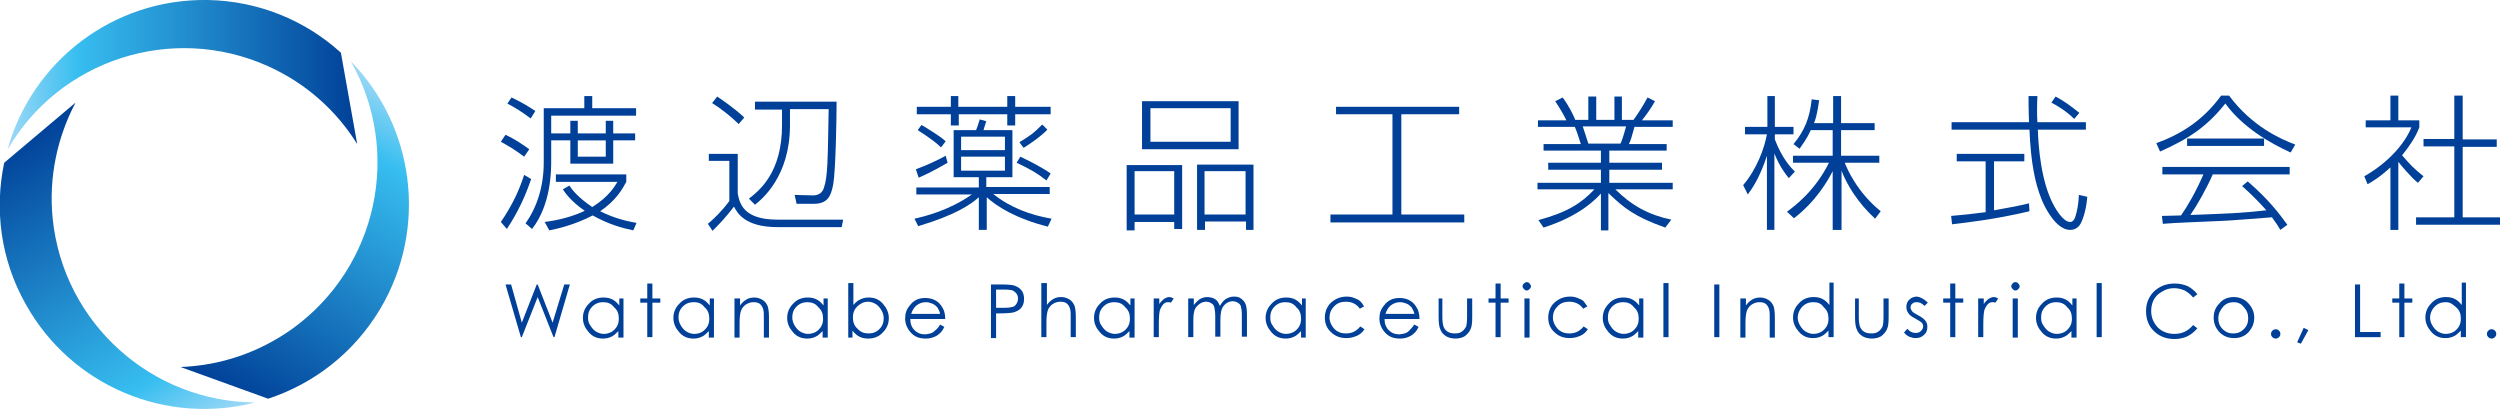 <?xml version="1.0" encoding="utf-8"?>
<!-- Generator: Adobe Illustrator 27.9.4, SVG Export Plug-In . SVG Version: 9.03 Build 54784)  -->
<svg version="1.1" id="レイヤー_1" xmlns="http://www.w3.org/2000/svg" xmlns:xlink="http://www.w3.org/1999/xlink" x="0px"
	 y="0px" viewBox="0 0 536.1 87.7" style="enable-background:new 0 0 536.1 87.7;" xml:space="preserve">
<style type="text/css">
	.st0{fill:#004098;}
	.st1{fill:url(#SVGID_1_);}
	.st2{fill:url(#SVGID_00000035529510738090274930000001330107929759863219_);}
	.st3{fill:url(#SVGID_00000174596023103811628270000016029386570128260742_);}
</style>
<g>
	<path class="st0" d="M108.4,61h1.2l2.3,8.2l3.2-8.2h0.2l3.2,8.2L121,61h1.2l-3.3,11.3h-0.2l-3.4-8.6l-3.4,8.6h-0.2L108.4,61z"/>
	<path class="st0" d="M133.7,64v8.4h-1.1v-1.4c-0.5,0.5-1,1-1.5,1.2c-0.6,0.3-1.2,0.4-1.8,0.4c-1.2,0-2.2-0.4-3-1.3
		c-0.8-0.9-1.3-1.9-1.3-3.1c0-1.2,0.4-2.2,1.3-3.1c0.8-0.9,1.9-1.3,3.1-1.3c0.7,0,1.3,0.1,1.9,0.4c0.6,0.3,1,0.7,1.5,1.3V64H133.7z
		 M129.4,64.8c-0.6,0-1.2,0.1-1.7,0.4c-0.5,0.3-0.9,0.7-1.2,1.2c-0.3,0.5-0.4,1.1-0.4,1.7c0,0.6,0.1,1.2,0.5,1.7
		c0.3,0.5,0.7,1,1.2,1.3c0.5,0.3,1.1,0.5,1.6,0.5c0.6,0,1.1-0.1,1.7-0.4c0.5-0.3,0.9-0.7,1.2-1.2c0.3-0.5,0.4-1.1,0.4-1.7
		c0-1-0.3-1.8-1-2.4C131.1,65.1,130.3,64.8,129.4,64.8z"/>
	<path class="st0" d="M138.8,60.8h1.1V64h1.7v0.9h-1.7v7.4h-1.1v-7.4h-1.5V64h1.5V60.8z"/>
	<path class="st0" d="M153.1,64v8.4h-1.1v-1.4c-0.5,0.5-1,1-1.5,1.2c-0.6,0.3-1.2,0.4-1.8,0.4c-1.2,0-2.2-0.4-3-1.3
		c-0.8-0.9-1.3-1.9-1.3-3.1c0-1.2,0.4-2.2,1.3-3.1c0.8-0.9,1.9-1.3,3.1-1.3c0.7,0,1.3,0.1,1.9,0.4c0.6,0.3,1,0.7,1.5,1.3V64H153.1z
		 M148.8,64.8c-0.6,0-1.2,0.1-1.7,0.4c-0.5,0.3-0.9,0.7-1.2,1.2c-0.3,0.5-0.4,1.1-0.4,1.7c0,0.6,0.2,1.2,0.5,1.7
		c0.3,0.5,0.7,1,1.2,1.3c0.5,0.3,1.1,0.5,1.6,0.5c0.6,0,1.2-0.1,1.7-0.4c0.5-0.3,0.9-0.7,1.2-1.2c0.3-0.5,0.4-1.1,0.4-1.7
		c0-1-0.3-1.8-1-2.4C150.5,65.1,149.8,64.8,148.8,64.8z"/>
	<path class="st0" d="M157.6,64h1.1v1.5c0.4-0.6,0.9-1,1.4-1.3c0.5-0.3,1.1-0.4,1.7-0.4c0.6,0,1.2,0.2,1.7,0.5
		c0.5,0.3,0.8,0.7,1.1,1.3c0.2,0.5,0.3,1.4,0.3,2.5v4.3h-1.1v-4c0-1,0-1.6-0.1-1.9c-0.1-0.6-0.4-1-0.7-1.3c-0.4-0.3-0.8-0.4-1.4-0.4
		c-0.7,0-1.2,0.2-1.8,0.6c-0.5,0.4-0.9,1-1,1.6c-0.1,0.4-0.2,1.2-0.2,2.3v3.1h-1.1V64z"/>
	<path class="st0" d="M177.5,64v8.4h-1.1v-1.4c-0.5,0.5-1,1-1.5,1.2c-0.6,0.3-1.2,0.4-1.8,0.4c-1.2,0-2.2-0.4-3-1.3
		c-0.8-0.9-1.3-1.9-1.3-3.1c0-1.2,0.4-2.2,1.3-3.1c0.8-0.9,1.9-1.3,3.1-1.3c0.7,0,1.3,0.1,1.9,0.4c0.6,0.3,1,0.7,1.5,1.3V64H177.5z
		 M173.2,64.8c-0.6,0-1.2,0.1-1.7,0.4c-0.5,0.3-0.9,0.7-1.2,1.2c-0.3,0.5-0.4,1.1-0.4,1.7c0,0.6,0.2,1.2,0.5,1.7
		c0.3,0.5,0.7,1,1.2,1.3c0.5,0.3,1.1,0.5,1.6,0.5c0.6,0,1.1-0.1,1.7-0.4c0.5-0.3,0.9-0.7,1.2-1.2c0.3-0.5,0.4-1.1,0.4-1.7
		c0-1-0.3-1.8-1-2.4C174.9,65.1,174.1,64.8,173.2,64.8z"/>
	<path class="st0" d="M181.9,72.3V60.7h1.1v4.7c0.5-0.6,1-1,1.5-1.2c0.6-0.3,1.2-0.4,1.8-0.4c1.2,0,2.2,0.4,3,1.3
		c0.8,0.9,1.3,1.9,1.3,3.1c0,1.2-0.4,2.2-1.3,3.1c-0.8,0.9-1.9,1.3-3.1,1.3c-0.7,0-1.3-0.1-1.9-0.4c-0.6-0.3-1-0.7-1.5-1.3v1.5
		H181.9z M186.2,71.5c0.6,0,1.2-0.1,1.7-0.4c0.5-0.3,0.9-0.7,1.2-1.2c0.3-0.5,0.4-1.1,0.4-1.7c0-0.6-0.2-1.2-0.5-1.7
		c-0.3-0.5-0.7-1-1.2-1.3c-0.5-0.3-1.1-0.5-1.6-0.5c-0.6,0-1.1,0.1-1.7,0.5c-0.5,0.3-0.9,0.7-1.2,1.2c-0.3,0.5-0.4,1.1-0.4,1.7
		c0,1,0.3,1.8,1,2.4C184.5,71.2,185.3,71.5,186.2,71.5z"/>
	<path class="st0" d="M201.6,69.6l0.9,0.5c-0.3,0.6-0.6,1.1-1,1.4c-0.4,0.4-0.8,0.6-1.3,0.8c-0.5,0.2-1,0.3-1.7,0.3
		c-1.4,0-2.4-0.4-3.2-1.3c-0.8-0.9-1.2-1.9-1.2-3c0-1.1,0.3-2,1-2.8c0.8-1.1,1.9-1.6,3.3-1.6c1.4,0,2.6,0.5,3.4,1.6
		c0.6,0.8,0.9,1.7,0.9,2.9h-7.5c0,1,0.3,1.8,0.9,2.4c0.6,0.6,1.3,0.9,2.2,0.9c0.4,0,0.8-0.1,1.2-0.2c0.4-0.1,0.7-0.3,1-0.6
		C201,70.5,201.3,70.1,201.6,69.6z M201.6,67.3c-0.1-0.6-0.4-1-0.6-1.4c-0.3-0.3-0.6-0.6-1.1-0.8c-0.5-0.2-0.9-0.3-1.4-0.3
		c-0.8,0-1.5,0.3-2.1,0.8c-0.4,0.4-0.8,1-1,1.7H201.6z"/>
	<path class="st0" d="M212.5,61h2.3c1.3,0,2.2,0.1,2.6,0.2c0.6,0.2,1.2,0.5,1.6,1c0.4,0.5,0.6,1.1,0.6,1.9c0,0.8-0.2,1.4-0.6,1.9
		c-0.4,0.5-1,0.8-1.7,1c-0.5,0.1-1.5,0.2-2.9,0.2h-0.8v5.3h-1.1V61z M213.6,62.1V66l1.9,0c0.8,0,1.3-0.1,1.7-0.2
		c0.4-0.1,0.6-0.4,0.8-0.7c0.2-0.3,0.3-0.7,0.3-1.1c0-0.4-0.1-0.7-0.3-1c-0.2-0.3-0.5-0.5-0.8-0.7c-0.3-0.1-0.9-0.2-1.7-0.2H213.6z"
		/>
	<path class="st0" d="M223.4,60.7h1.1v4.7c0.4-0.6,0.9-1,1.4-1.3c0.5-0.3,1.1-0.4,1.7-0.4c0.6,0,1.2,0.2,1.7,0.5
		c0.5,0.3,0.8,0.7,1.1,1.3c0.2,0.5,0.3,1.4,0.3,2.5v4.3h-1.1v-4c0-1,0-1.6-0.1-1.9c-0.1-0.6-0.4-1-0.7-1.3c-0.4-0.3-0.8-0.4-1.4-0.4
		c-0.7,0-1.2,0.2-1.8,0.6c-0.5,0.4-0.9,1-1,1.6c-0.1,0.4-0.2,1.2-0.2,2.3v3.1h-1.1V60.7z"/>
	<path class="st0" d="M243.3,64v8.4h-1.1v-1.4c-0.5,0.5-1,1-1.5,1.2c-0.6,0.3-1.2,0.4-1.8,0.4c-1.2,0-2.2-0.4-3-1.3
		c-0.8-0.9-1.3-1.9-1.3-3.1c0-1.2,0.4-2.2,1.3-3.1c0.8-0.9,1.9-1.3,3.1-1.3c0.7,0,1.3,0.1,1.9,0.4c0.6,0.3,1,0.7,1.5,1.3V64H243.3z
		 M239,64.8c-0.6,0-1.2,0.1-1.7,0.4c-0.5,0.3-0.9,0.7-1.2,1.2c-0.3,0.5-0.4,1.1-0.4,1.7c0,0.6,0.1,1.2,0.5,1.7
		c0.3,0.5,0.7,1,1.2,1.3c0.5,0.3,1.1,0.5,1.6,0.5c0.6,0,1.1-0.1,1.7-0.4c0.5-0.3,0.9-0.7,1.2-1.2c0.3-0.5,0.4-1.1,0.4-1.7
		c0-1-0.3-1.8-1-2.4C240.7,65.1,239.9,64.8,239,64.8z"/>
	<path class="st0" d="M247.5,64h1.1v1.2c0.3-0.5,0.7-0.8,1-1.1c0.4-0.2,0.7-0.4,1.1-0.4c0.3,0,0.6,0.1,1,0.3l-0.6,0.9
		c-0.2-0.1-0.4-0.1-0.6-0.1c-0.4,0-0.7,0.1-1,0.4c-0.3,0.3-0.6,0.8-0.8,1.4c-0.1,0.5-0.2,1.4-0.2,2.9v2.8h-1.1V64z"/>
	<path class="st0" d="M254.9,64h1.1v1.4c0.4-0.5,0.8-0.9,1.2-1.2c0.5-0.3,1.1-0.5,1.7-0.5c0.4,0,0.8,0.1,1.2,0.2
		c0.4,0.2,0.7,0.4,0.9,0.6c0.2,0.3,0.4,0.6,0.6,1.1c0.4-0.7,0.8-1.2,1.3-1.5c0.5-0.3,1.1-0.5,1.7-0.5c0.6,0,1.1,0.1,1.5,0.4
		c0.4,0.3,0.8,0.7,1,1.2c0.2,0.5,0.3,1.3,0.3,2.4v4.6h-1.1v-4.6c0-0.9-0.1-1.5-0.2-1.9c-0.1-0.3-0.3-0.6-0.7-0.8
		c-0.3-0.2-0.7-0.3-1.1-0.3c-0.5,0-1,0.2-1.4,0.5c-0.4,0.3-0.7,0.7-0.9,1.2c-0.2,0.5-0.3,1.4-0.3,2.6v3.3h-1.1V68
		c0-1-0.1-1.7-0.2-2.1c-0.1-0.4-0.3-0.7-0.7-0.9c-0.3-0.2-0.7-0.3-1.1-0.3c-0.5,0-1,0.2-1.4,0.5c-0.4,0.3-0.8,0.7-1,1.2
		c-0.2,0.5-0.3,1.3-0.3,2.3v3.6h-1.1V64z"/>
	<path class="st0" d="M280,64v8.4H279v-1.4c-0.5,0.5-1,1-1.5,1.2c-0.6,0.3-1.2,0.4-1.8,0.4c-1.2,0-2.2-0.4-3-1.3
		c-0.8-0.9-1.3-1.9-1.3-3.1c0-1.2,0.4-2.2,1.3-3.1c0.8-0.9,1.9-1.3,3.1-1.3c0.7,0,1.3,0.1,1.9,0.4c0.6,0.3,1,0.7,1.5,1.3V64H280z
		 M275.7,64.8c-0.6,0-1.2,0.1-1.7,0.4c-0.5,0.3-0.9,0.7-1.2,1.2c-0.3,0.5-0.4,1.1-0.4,1.7c0,0.6,0.1,1.2,0.5,1.7
		c0.3,0.5,0.7,1,1.2,1.3c0.5,0.3,1.1,0.5,1.6,0.5c0.6,0,1.1-0.1,1.7-0.4c0.5-0.3,0.9-0.7,1.2-1.2c0.3-0.5,0.4-1.1,0.4-1.7
		c0-1-0.3-1.8-1-2.4C277.4,65.1,276.6,64.8,275.7,64.8z"/>
	<path class="st0" d="M292.5,65.7l-0.9,0.5c-0.7-1-1.7-1.5-3-1.5c-1,0-1.9,0.3-2.5,1c-0.7,0.7-1,1.5-1,2.4c0,0.6,0.2,1.2,0.5,1.7
		c0.3,0.5,0.7,1,1.3,1.3c0.5,0.3,1.1,0.4,1.8,0.4c1.2,0,2.2-0.5,3-1.5l0.9,0.6c-0.4,0.6-0.9,1.1-1.6,1.4c-0.7,0.3-1.4,0.5-2.3,0.5
		c-1.3,0-2.4-0.4-3.3-1.3c-0.9-0.8-1.3-1.9-1.3-3.1c0-0.8,0.2-1.6,0.6-2.3c0.4-0.7,1-1.2,1.7-1.6c0.7-0.4,1.5-0.6,2.4-0.6
		c0.6,0,1.1,0.1,1.6,0.3c0.5,0.2,1,0.4,1.3,0.7C292,64.9,292.3,65.3,292.5,65.7z"/>
	<path class="st0" d="M303.3,69.6l0.9,0.5c-0.3,0.6-0.6,1.1-1,1.4c-0.4,0.4-0.8,0.6-1.3,0.8c-0.5,0.2-1,0.3-1.7,0.3
		c-1.4,0-2.4-0.4-3.2-1.3c-0.8-0.9-1.2-1.9-1.2-3c0-1.1,0.3-2,1-2.8c0.8-1.1,1.9-1.6,3.3-1.6c1.4,0,2.6,0.5,3.4,1.6
		c0.6,0.8,0.9,1.7,0.9,2.9h-7.5c0,1,0.3,1.8,0.9,2.4c0.6,0.6,1.3,0.9,2.2,0.9c0.4,0,0.8-0.1,1.2-0.2c0.4-0.1,0.7-0.3,1-0.6
		C302.6,70.5,302.9,70.1,303.3,69.6z M303.3,67.3c-0.1-0.6-0.4-1-0.6-1.4c-0.3-0.3-0.6-0.6-1.1-0.8c-0.5-0.2-0.9-0.3-1.4-0.3
		c-0.8,0-1.5,0.3-2.1,0.8c-0.4,0.4-0.8,1-1,1.7H303.3z"/>
	<path class="st0" d="M308.2,64h1.1v3.9c0,1,0.1,1.6,0.2,2c0.2,0.5,0.4,0.9,0.9,1.2c0.4,0.3,1,0.4,1.6,0.4c0.6,0,1.1-0.1,1.5-0.4
		c0.4-0.3,0.7-0.7,0.9-1.1c0.1-0.3,0.2-1,0.2-2.1V64h1.1v4.1c0,1.2-0.1,2-0.4,2.6c-0.3,0.6-0.7,1-1.2,1.4c-0.5,0.3-1.2,0.5-2,0.5
		c-0.8,0-1.5-0.2-2-0.5c-0.5-0.3-1-0.8-1.2-1.4c-0.3-0.6-0.4-1.5-0.4-2.7V64z"/>
	<path class="st0" d="M320.7,60.8h1.1V64h1.7v0.9h-1.7v7.4h-1.1v-7.4h-1.5V64h1.5V60.8z"/>
	<path class="st0" d="M327.4,60.5c0.2,0,0.5,0.1,0.6,0.3c0.2,0.2,0.3,0.4,0.3,0.6c0,0.2-0.1,0.4-0.3,0.6c-0.2,0.2-0.4,0.3-0.6,0.3
		c-0.2,0-0.4-0.1-0.6-0.3c-0.2-0.2-0.3-0.4-0.3-0.6c0-0.2,0.1-0.5,0.3-0.6C327,60.6,327.2,60.5,327.4,60.5z M326.9,64h1.1v8.4h-1.1
		V64z"/>
	<path class="st0" d="M340.4,65.7l-0.9,0.5c-0.7-1-1.7-1.5-3-1.5c-1,0-1.9,0.3-2.5,1c-0.7,0.7-1,1.5-1,2.4c0,0.6,0.2,1.2,0.5,1.7
		c0.3,0.5,0.7,1,1.3,1.3c0.5,0.3,1.1,0.4,1.8,0.4c1.2,0,2.2-0.5,3-1.5l0.9,0.6c-0.4,0.6-0.9,1.1-1.6,1.4c-0.7,0.3-1.4,0.5-2.3,0.5
		c-1.3,0-2.4-0.4-3.3-1.3c-0.9-0.8-1.3-1.9-1.3-3.1c0-0.8,0.2-1.6,0.6-2.3c0.4-0.7,1-1.2,1.7-1.6c0.7-0.4,1.5-0.6,2.4-0.6
		c0.6,0,1.1,0.1,1.6,0.3c0.5,0.2,1,0.4,1.3,0.7C339.8,64.9,340.1,65.3,340.4,65.7z"/>
	<path class="st0" d="M352.4,64v8.4h-1.1v-1.4c-0.5,0.5-1,1-1.5,1.2c-0.6,0.3-1.2,0.4-1.8,0.4c-1.2,0-2.2-0.4-3-1.3
		c-0.8-0.9-1.3-1.9-1.3-3.1c0-1.2,0.4-2.2,1.3-3.1c0.8-0.9,1.9-1.3,3.1-1.3c0.7,0,1.3,0.1,1.9,0.4c0.6,0.3,1,0.7,1.5,1.3V64H352.4z
		 M348.1,64.8c-0.6,0-1.2,0.1-1.7,0.4c-0.5,0.3-0.9,0.7-1.2,1.2c-0.3,0.5-0.4,1.1-0.4,1.7c0,0.6,0.1,1.2,0.5,1.7
		c0.3,0.5,0.7,1,1.2,1.3c0.5,0.3,1.1,0.5,1.6,0.5c0.6,0,1.1-0.1,1.7-0.4c0.5-0.3,0.9-0.7,1.2-1.2c0.3-0.5,0.4-1.1,0.4-1.7
		c0-1-0.3-1.8-1-2.4C349.8,65.1,349,64.8,348.1,64.8z"/>
	<path class="st0" d="M356.7,60.7h1.1v11.6h-1.1V60.7z"/>
	<path class="st0" d="M367.6,61h1.1v11.3h-1.1V61z"/>
	<path class="st0" d="M373.3,64h1.1v1.5c0.4-0.6,0.9-1,1.4-1.3c0.5-0.3,1.1-0.4,1.7-0.4c0.6,0,1.2,0.2,1.7,0.5
		c0.5,0.3,0.8,0.7,1.1,1.3c0.2,0.5,0.3,1.4,0.3,2.5v4.3h-1.1v-4c0-1,0-1.6-0.1-1.9c-0.1-0.6-0.4-1-0.7-1.3c-0.4-0.3-0.8-0.4-1.4-0.4
		c-0.7,0-1.2,0.2-1.8,0.6c-0.5,0.4-0.9,1-1,1.6c-0.1,0.4-0.2,1.2-0.2,2.3v3.1h-1.1V64z"/>
	<path class="st0" d="M393.2,60.7v11.6h-1.1v-1.4c-0.5,0.5-1,1-1.5,1.2c-0.6,0.3-1.2,0.4-1.8,0.4c-1.2,0-2.2-0.4-3-1.3
		c-0.8-0.9-1.3-1.9-1.3-3.1c0-1.2,0.4-2.2,1.3-3.1c0.8-0.9,1.9-1.3,3.1-1.3c0.7,0,1.3,0.1,1.9,0.4c0.6,0.3,1,0.7,1.5,1.3v-4.8H393.2
		z M388.9,64.8c-0.6,0-1.2,0.1-1.7,0.4c-0.5,0.3-0.9,0.7-1.2,1.2c-0.3,0.5-0.5,1.1-0.5,1.7c0,0.6,0.2,1.2,0.5,1.7
		c0.3,0.5,0.7,1,1.2,1.3c0.5,0.3,1.1,0.5,1.6,0.5c0.6,0,1.1-0.1,1.7-0.4c0.5-0.3,0.9-0.7,1.2-1.2c0.3-0.5,0.4-1.1,0.4-1.7
		c0-1-0.3-1.8-1-2.4C390.6,65.1,389.8,64.8,388.9,64.8z"/>
	<path class="st0" d="M397.5,64h1.1v3.9c0,1,0.1,1.6,0.2,2c0.2,0.5,0.4,0.9,0.9,1.2c0.4,0.3,1,0.4,1.6,0.4c0.6,0,1.1-0.1,1.5-0.4
		c0.4-0.3,0.7-0.7,0.9-1.1c0.1-0.3,0.2-1,0.2-2.1V64h1.1v4.1c0,1.2-0.1,2-0.4,2.6c-0.3,0.6-0.7,1-1.2,1.4c-0.5,0.3-1.2,0.5-2,0.5
		c-0.8,0-1.5-0.2-2-0.5c-0.5-0.3-1-0.8-1.2-1.4c-0.3-0.6-0.4-1.5-0.4-2.7V64z"/>
	<path class="st0" d="M413.4,64.9l-0.7,0.7c-0.6-0.6-1.1-0.8-1.7-0.8c-0.4,0-0.7,0.1-0.9,0.3c-0.3,0.2-0.4,0.5-0.4,0.8
		c0,0.3,0.1,0.5,0.3,0.8c0.2,0.3,0.6,0.5,1.3,0.9c0.8,0.4,1.3,0.8,1.6,1.2c0.3,0.4,0.4,0.8,0.4,1.3c0,0.7-0.2,1.3-0.7,1.7
		c-0.5,0.5-1.1,0.7-1.8,0.7c-0.5,0-0.9-0.1-1.4-0.3c-0.4-0.2-0.8-0.5-1.1-0.9l0.7-0.8c0.5,0.6,1.1,0.9,1.8,0.9
		c0.4,0,0.8-0.1,1.1-0.4c0.3-0.3,0.5-0.6,0.5-1c0-0.3-0.1-0.6-0.3-0.8c-0.2-0.2-0.7-0.5-1.4-0.9c-0.8-0.4-1.3-0.8-1.5-1.2
		c-0.3-0.4-0.4-0.8-0.4-1.3c0-0.6,0.2-1.2,0.7-1.6c0.4-0.4,1-0.6,1.6-0.6C411.8,63.7,412.6,64.1,413.4,64.9z"/>
	<path class="st0" d="M418.2,60.8h1.1V64h1.7v0.9h-1.7v7.4h-1.1v-7.4h-1.5V64h1.5V60.8z"/>
	<path class="st0" d="M424.3,64h1.1v1.2c0.3-0.5,0.7-0.8,1-1.1c0.4-0.2,0.7-0.4,1.1-0.4c0.3,0,0.6,0.1,1,0.3l-0.6,0.9
		c-0.2-0.1-0.4-0.1-0.6-0.1c-0.4,0-0.7,0.1-1,0.4c-0.3,0.3-0.6,0.8-0.8,1.4c-0.1,0.5-0.2,1.4-0.2,2.9v2.8h-1.1V64z"/>
	<path class="st0" d="M432.2,60.5c0.2,0,0.5,0.1,0.6,0.3c0.2,0.2,0.3,0.4,0.3,0.6c0,0.2-0.1,0.4-0.3,0.6c-0.2,0.2-0.4,0.3-0.6,0.3
		c-0.2,0-0.4-0.1-0.6-0.3c-0.2-0.2-0.3-0.4-0.3-0.6c0-0.2,0.1-0.5,0.3-0.6C431.7,60.6,431.9,60.5,432.2,60.5z M431.6,64h1.1v8.4
		h-1.1V64z"/>
	<path class="st0" d="M445.3,64v8.4h-1.1v-1.4c-0.5,0.5-1,1-1.5,1.2c-0.6,0.3-1.2,0.4-1.8,0.4c-1.2,0-2.2-0.4-3-1.3
		c-0.8-0.9-1.3-1.9-1.3-3.1c0-1.2,0.4-2.2,1.3-3.1c0.8-0.9,1.9-1.3,3.1-1.3c0.7,0,1.3,0.1,1.9,0.4c0.6,0.3,1,0.7,1.5,1.3V64H445.3z
		 M441,64.8c-0.6,0-1.2,0.1-1.7,0.4c-0.5,0.3-0.9,0.7-1.2,1.2c-0.3,0.5-0.4,1.1-0.4,1.7c0,0.6,0.1,1.2,0.5,1.7
		c0.3,0.5,0.7,1,1.2,1.3c0.5,0.3,1.1,0.5,1.6,0.5c0.6,0,1.1-0.1,1.7-0.4c0.5-0.3,0.9-0.7,1.2-1.2c0.3-0.5,0.4-1.1,0.4-1.7
		c0-1-0.3-1.8-1-2.4C442.7,65.1,441.9,64.8,441,64.8z"/>
	<path class="st0" d="M449.6,60.7h1.1v11.6h-1.1V60.7z"/>
	<path class="st0" d="M471.2,63.1l-0.9,0.7c-0.5-0.6-1.1-1.1-1.8-1.5c-0.7-0.3-1.4-0.5-2.3-0.5c-0.9,0-1.7,0.2-2.5,0.7
		c-0.8,0.4-1.4,1-1.8,1.7c-0.4,0.7-0.6,1.6-0.6,2.5c0,1.4,0.5,2.5,1.4,3.5c0.9,0.9,2.1,1.4,3.6,1.4c1.6,0,2.9-0.6,4-1.9l0.9,0.7
		c-0.6,0.7-1.3,1.3-2.1,1.7c-0.8,0.4-1.8,0.6-2.8,0.6c-2,0-3.5-0.7-4.7-2c-1-1.1-1.4-2.5-1.4-4c0-1.7,0.6-3.1,1.7-4.2
		c1.2-1.1,2.6-1.7,4.4-1.7c1.1,0,2,0.2,2.9,0.6C469.9,61.8,470.6,62.3,471.2,63.1z"/>
	<path class="st0" d="M479,63.7c1.3,0,2.4,0.5,3.2,1.4c0.8,0.9,1.2,1.9,1.2,3c0,1.2-0.4,2.2-1.2,3.1c-0.8,0.9-1.9,1.3-3.1,1.3
		c-1.3,0-2.3-0.4-3.2-1.3c-0.8-0.9-1.2-1.9-1.2-3.1c0-1.2,0.4-2.2,1.2-3C476.6,64.2,477.7,63.7,479,63.7z M479,64.8
		c-0.9,0-1.7,0.3-2.3,1c-0.6,0.7-1,1.5-1,2.4c0,0.6,0.1,1.2,0.4,1.7c0.3,0.5,0.7,0.9,1.2,1.2c0.5,0.3,1,0.4,1.6,0.4
		c0.6,0,1.1-0.1,1.6-0.4c0.5-0.3,0.9-0.7,1.2-1.2c0.3-0.5,0.4-1.1,0.4-1.7c0-0.9-0.3-1.7-1-2.4C480.6,65.1,479.8,64.8,479,64.8z"/>
	<path class="st0" d="M488,70.6c0.3,0,0.5,0.1,0.7,0.3c0.2,0.2,0.3,0.4,0.3,0.7c0,0.3-0.1,0.5-0.3,0.7c-0.2,0.2-0.4,0.3-0.7,0.3
		c-0.3,0-0.5-0.1-0.7-0.3c-0.2-0.2-0.3-0.4-0.3-0.7c0-0.3,0.1-0.5,0.3-0.7C487.5,70.7,487.8,70.6,488,70.6z"/>
	<path class="st0" d="M494,70.3l1,0.5l-1.6,2.9l-0.8-0.3L494,70.3z"/>
	<path class="st0" d="M505,61h1.1v10.2h4.4v1.1H505V61z"/>
	<path class="st0" d="M514.5,60.8h1.1V64h1.7v0.9h-1.7v7.4h-1.1v-7.4h-1.5V64h1.5V60.8z"/>
	<path class="st0" d="M528.8,60.7v11.6h-1.1v-1.4c-0.5,0.5-1,1-1.5,1.2c-0.6,0.3-1.2,0.4-1.8,0.4c-1.2,0-2.2-0.4-3-1.3
		c-0.8-0.9-1.3-1.9-1.3-3.1c0-1.2,0.4-2.2,1.3-3.1c0.8-0.9,1.9-1.3,3.1-1.3c0.7,0,1.3,0.1,1.9,0.4c0.6,0.3,1,0.7,1.5,1.3v-4.8H528.8
		z M524.5,64.8c-0.6,0-1.2,0.1-1.7,0.4c-0.5,0.3-0.9,0.7-1.2,1.2c-0.3,0.5-0.5,1.1-0.5,1.7c0,0.6,0.2,1.2,0.5,1.7
		c0.3,0.5,0.7,1,1.2,1.3c0.5,0.3,1.1,0.5,1.6,0.5c0.6,0,1.1-0.1,1.7-0.4c0.5-0.3,0.9-0.7,1.2-1.2c0.3-0.5,0.4-1.1,0.4-1.7
		c0-1-0.3-1.8-1-2.4S525.5,64.8,524.5,64.8z"/>
	<path class="st0" d="M534.3,70.6c0.3,0,0.5,0.1,0.7,0.3c0.2,0.2,0.3,0.4,0.3,0.7c0,0.3-0.1,0.5-0.3,0.7c-0.2,0.2-0.4,0.3-0.7,0.3
		c-0.3,0-0.5-0.1-0.7-0.3c-0.2-0.2-0.3-0.4-0.3-0.7c0-0.3,0.1-0.5,0.3-0.7C533.8,70.7,534,70.6,534.3,70.6z"/>
	<g>
		<g>
			<path class="st0" d="M113.9,38.4c-1.8,5.4-4.1,9-5.2,10.7l-1.3-1.5c2.6-3.8,4-7,5-10.1L113.9,38.4z M108.4,28.9
				c2.1,1,3.4,1.9,5.1,3.1l-1.1,1.6c-2-1.5-3.5-2.4-5-3.2L108.4,28.9z M109.7,20.9c2.1,1,3.6,1.9,5.1,2.9l-1,1.6
				c-2.1-1.6-3.7-2.5-5-3.2L109.7,20.9z M125.3,23.2v-2.6h1.7v2.6h9.4v1.6h-18.2v3.8h4.1v-2.7h1.6v2.7h6v-2.7h1.6v2.7h4.7v1.5h-4.7
				v5h-9.2v-5h-4.1v4.3c0,2.2,0,9.4-4.1,14.7l-1.4-1.2c2.4-3.4,3.9-7.8,3.9-13.1V23.2H125.3z M135.8,49.4c-2.4-0.5-5.3-1.3-8.7-3.2
				c-3.9,2-7.3,2.8-9.3,3.2l-1-1.8c3.1-0.4,6.1-1.2,8.6-2.4c-0.6-0.4-3.2-2.2-4.7-4.6l1.4-0.8c0.5,0.8,1.8,2.5,4.9,4.6
				c3.7-2.3,4.9-4.6,5.4-5.4h-13.2v-1.6h15.1V39c-0.8,1.5-2.2,4-5.6,6.3c3.4,1.7,6.2,2.2,7.8,2.5L135.8,49.4z M123.9,30.1v3.5h6
				v-3.5H123.9z"/>
			<path class="st0" d="M158.2,41.5c0.4,2.1,1.2,5.6,8.5,5.6h14.1l-0.3,1.6h-13.8c-6.9,0-8.6-3-9.3-4.4c-1.6,2.1-2.9,3.5-4.6,5.2
				l-1-1.5c1.4-1.2,2.9-2.6,4.6-4.9v-8.6H152V33h6.2V41.5z M158.4,26.6c-1.6-1.6-3.9-3.4-5.7-4.5l1.1-1.4c0.4,0.3,3.5,2.3,5.8,4.5
				L158.4,26.6z M170.8,43.6l-0.4-1.8l3.9,0.1c1.3,0,2.1-0.6,2.4-1.7c0.8-2.4,0.8-5.7,1-16.8h-8.3v3.5c0,11-6.1,15.9-7.5,17
				l-1.3-1.3c2.3-1.8,7.1-5.6,7.1-15.8v-3.3h-5.8v-1.7h17.5c0,3.8-0.2,14.5-0.7,17.6c-0.5,2.8-1.3,4.3-4.2,4.3H170.8z"/>
			<path class="st0" d="M196.5,41.7v-1.5h13.4V38h-5.4V27.9h4.8c0.2-0.3,0.7-2,0.8-2.3l1.4,0.4c-0.1,0.2-0.5,1.6-0.6,1.9h6.2V38
				h-5.6v2.1h13.6v1.5H213c3.6,2.9,7.9,4.5,12.5,5.3l-0.8,1.7c-6.8-1.7-10.9-4.3-13.1-6.3v7h-1.7v-7c-1.8,1.6-5,3.8-13,6.2l-0.8-1.6
				c2.2-0.5,7.5-1.8,12.3-5.2H196.5z M196.4,36.3c2.2-0.8,4.8-2,6.4-2.9l0.4,1.5c-3.6,2.1-5.1,2.7-6.2,3.2L196.4,36.3z M205.5,20.6
				v2.3H216v-2.3h1.7v2.3h7.6v1.6h-7.6v2.4H216v-2.4h-10.4v2.4h-1.7v-2.4h-7.3v-1.6h7.3v-2.3H205.5z M201.8,31.6
				c-1.9-1.8-4.6-3.4-5-3.7l0.8-1.1c0.5,0.3,1.4,0.8,2.6,1.6c0.8,0.5,1.8,1.2,2.6,1.9L201.8,31.6z M215.5,29.3h-9.4v2.9h9.4V29.3z
				 M215.5,33.6h-9.4v3h9.4V33.6z M224.4,38.7c-1.9-1.5-3.4-2.4-6.4-3.8l0.8-1.3c0.4,0.2,4.1,1.9,6.5,3.6L224.4,38.7z M218.6,30.5
				c2.6-1.6,3-1.9,4.9-3.8l1.1,1.1c-1.6,1.7-4.6,3.6-5.1,3.9L218.6,30.5z"/>
			<path class="st0" d="M253.5,35.3v13.8h-1.7v-1.5h-8.5v1.8h-1.7v-14H253.5z M243.3,36.7V46h8.5v-9.3H243.3z M265.6,21.7V32h-20.7
				V21.7H265.6z M246.7,23.2v7.2h17.2v-7.2H246.7z M267.2,49.3v-1.8h-8.8v1.8h-1.7v-14h12.1v14H267.2z M258.3,36.7V46h8.8v-9.3
				H258.3z"/>
			<path class="st0" d="M312.9,22.9v1.6h-12.4V46H314v1.7h-28.7V46h13.3V24.5h-12.1v-1.6H312.9z"/>
			<path class="st0" d="M357.1,48.8c-6.5-2.3-8.9-4.2-12.2-7.4v8h-1.6v-7.9c-1,1.1-4.4,4.8-12.3,7.3l-1.1-1.6
				c6.3-1.7,9.3-3.7,12-6.6h-12.2v-1.4h13.6v-2.8H332v-1.5h11.3v-2.6H331v-1.4h8c-0.3-1-1-3.1-1.3-3.7h-7.9v-1.4h6.1
				c-0.7-1.4-1.4-2.6-2.4-4.1l1.6-0.8c1.4,1.9,2.2,3.6,2.7,4.8h2.8v-5h1.7v5h3.9v-5h1.6v5h2.5c1.2-1.7,2.1-3.1,3-4.8l1.6,0.8
				c-0.8,1.4-1.6,2.6-2.8,4.1h6.6v1.4h-8.2c-0.6,2.2-0.8,2.9-1.2,3.7h8.1v1.4h-12.3v2.6h11.3v1.5h-11.3v2.8h13.6v1.4h-12.3
				c3.5,3.5,7.2,5.5,12,6.5L357.1,48.8z M347.5,30.8c0.5-1,1.1-3.4,1.2-3.7h-9.3c0.2,0.5,1,3.1,1.2,3.7H347.5z"/>
			<path class="st0" d="M383.6,38.2c-0.6-0.7-2-2.5-3.1-5.3v16.4h-1.6V33.4c-1.6,4.9-3.3,7.2-4.1,8.3l-1-2c3-3.5,4.6-8.1,5.1-10.9
				h-4.7v-1.6h4.8v-6.6h1.6v6.6h4v1.6h-4v1.1c1.6,4.2,3.5,6.1,4.3,6.9L383.6,38.2z M394.7,49.3H393V36.7c-1,2-3.6,6.5-8.3,10.1
				l-1.5-1.4c1.5-1.1,6-4.4,9-10.5h-7.7v-1.5h8.5v-5.5h-4.7c-0.9,2-1.8,3.1-2.4,4l-1.3-1c2.4-2.9,3.5-5.7,3.9-9.6l1.6,0.2
				c-0.4,2.9-0.8,4.2-1.1,4.9h4.1v-5.8h1.7v5.8h7.2v1.5h-7.2v5.5h8.2v1.5h-7.4c0.4,1.1,2.6,6.3,7.7,10.4l-1.2,1.6
				c-3.8-3.5-6.1-7.4-7.2-10.3V49.3z"/>
			<path class="st0" d="M435.2,45.3c-7.6,1.8-13.4,2.4-16.6,2.8l-0.2-1.8c2.4-0.2,4.4-0.4,7.4-0.8V34.6h-6.2V33h14.5v1.6h-6.5v10.5
				c3.4-0.6,5.5-1,7.5-1.5L435.2,45.3z M436.9,20.6c-0.1,2.4-0.1,4,0,5.6h10.4v1.6h-10.3c0.1,3.7,0.7,11.4,3.5,16.4
				c0.3,0.5,1.9,3.4,3.4,3.4c0.6,0,0.9-0.5,1.1-1c0.3-1,0.7-2.4,0.8-4.8l1.8,0.4c-0.3,3.5-1.2,5.3-1.4,5.7c-0.3,0.6-1,1.4-2.3,1.4
				c-3,0-5.5-4.9-6.2-6.8c-1.3-3.3-2.2-7.5-2.5-14.7h-16.7v-1.6h16.6c-0.1-2.8-0.1-3.9-0.1-5.6H436.9z M444.8,25.5
				c-0.9-0.9-2.3-2.1-4.9-3.5l0.9-1.3c1.5,0.8,3,1.8,5.1,3.5L444.8,25.5z"/>
			<path class="st0" d="M478,20.5c4.9,6.6,11,9.3,14.2,10.5l-1,1.7c-4.4-2-10.3-5.4-14-10.5c-3.9,4.9-7.7,7.5-14,10.3l-0.8-1.8
				c5-1.8,9.9-4.7,13.9-10.2H478z M482,38.9c4.4,3.8,6.7,6.8,8.5,9.3l-1.5,1.1c-0.4-0.7-0.7-1.2-1.8-2.7c-1.7,0.1-9.8,0.8-11.4,0.8
				c-1.9,0.1-10.4,0.4-12,0.6l-0.2-1.7c0.3,0,3.6-0.1,4.1-0.1c1.4-2,3.2-5.1,4.8-8.8h-8.8v-1.6H491v1.6h-16.5
				c-1.3,3-3.4,6.7-4.8,8.7c8.1-0.3,10.9-0.4,16.3-1c-0.8-0.9-2.7-3-5.2-5.2L482,38.9z M469,29.7h16.5v1.6H469V29.7z"/>
			<path class="st0" d="M518.5,39.2c-1.3-1-3.7-3.8-4.2-4.5v14.6h-1.7V35.9c-2.4,2.2-4,3.1-4.9,3.6l-0.7-1.7
				c5.3-3,8.8-7.2,10.1-10.5h-9.8v-1.5h5.3v-5.3h1.7v5.3h4.5v1.5c-0.8,2.2-2.4,4.4-3.7,6c2,2.3,2.4,2.7,4.6,4.5L518.5,39.2z
				 M528.1,20.6v9.3h7.3v1.6h-7.3v15.1h8v1.6h-18v-1.6h8.2V31.4h-6.6v-1.6h6.6v-9.3H528.1z"/>
		</g>
	</g>
	<g>
		<g>
			
				<linearGradient id="SVGID_1_" gradientUnits="userSpaceOnUse" x1="56.178" y1="519.958" x2="18.702" y2="455.048" gradientTransform="matrix(-0.5 0.866 -0.866 -0.5 479.983 227.367)">
				<stop  offset="0" style="stop-color:#9FD9F6"/>
				<stop  offset="0.2" style="stop-color:#37BEF0"/>
				<stop  offset="1" style="stop-color:#004098"/>
			</linearGradient>
			<path class="st1" d="M57.5,14.2c8.2,3.7,14.7,9.6,19.1,16.7l-3.5-19.6C65.5,4.4,55.5,0.2,44.5,0C24.1-0.3,6.8,13.3,1.6,32.1
				C12.7,12.9,36.8,4.9,57.5,14.2z"/>
		</g>
		<g>
			
				<linearGradient id="SVGID_00000135667254938382360260000016484475782120341655_" gradientUnits="userSpaceOnUse" x1="-1701.051" y1="-1290.819" x2="-1738.526" y2="-1355.728" gradientTransform="matrix(1 0 0 1 1741.919 1385.135)">
				<stop  offset="0" style="stop-color:#9FD9F6"/>
				<stop  offset="0.2" style="stop-color:#37BEF0"/>
				<stop  offset="1" style="stop-color:#004098"/>
			</linearGradient>
			<path style="fill:url(#SVGID_00000135667254938382360260000016484475782120341655_);" d="M11.3,46.9c-0.9-8.9,1-17.5,4.9-24.9
				L0.9,34.9c-2.1,10-0.8,20.7,4.6,30.3c9.9,17.8,30.4,26,49.2,21.1C32.6,86.2,13.6,69.4,11.3,46.9z"/>
		</g>
		<g>
			
				<linearGradient id="SVGID_00000038371598889796868590000016457280010217106613_" gradientUnits="userSpaceOnUse" x1="745.634" y1="-1906.785" x2="708.158" y2="-1971.694" gradientTransform="matrix(-0.5 -0.866 0.866 -0.5 2113.123 -286.495)">
				<stop  offset="0" style="stop-color:#9FD9F6"/>
				<stop  offset="0.2" style="stop-color:#37BEF0"/>
				<stop  offset="1" style="stop-color:#004098"/>
			</linearGradient>
			<path style="fill:url(#SVGID_00000038371598889796868590000016457280010217106613_);" d="M62.7,70.5c-7.3,5.2-15.6,7.9-24,8.2
				l18.8,6.8c9.7-3.2,18.3-9.7,24-19.2c10.4-17.5,7.3-39.3-6.3-53.2C86.2,32.4,81.1,57.2,62.7,70.5z"/>
		</g>
	</g>
</g>
</svg>
